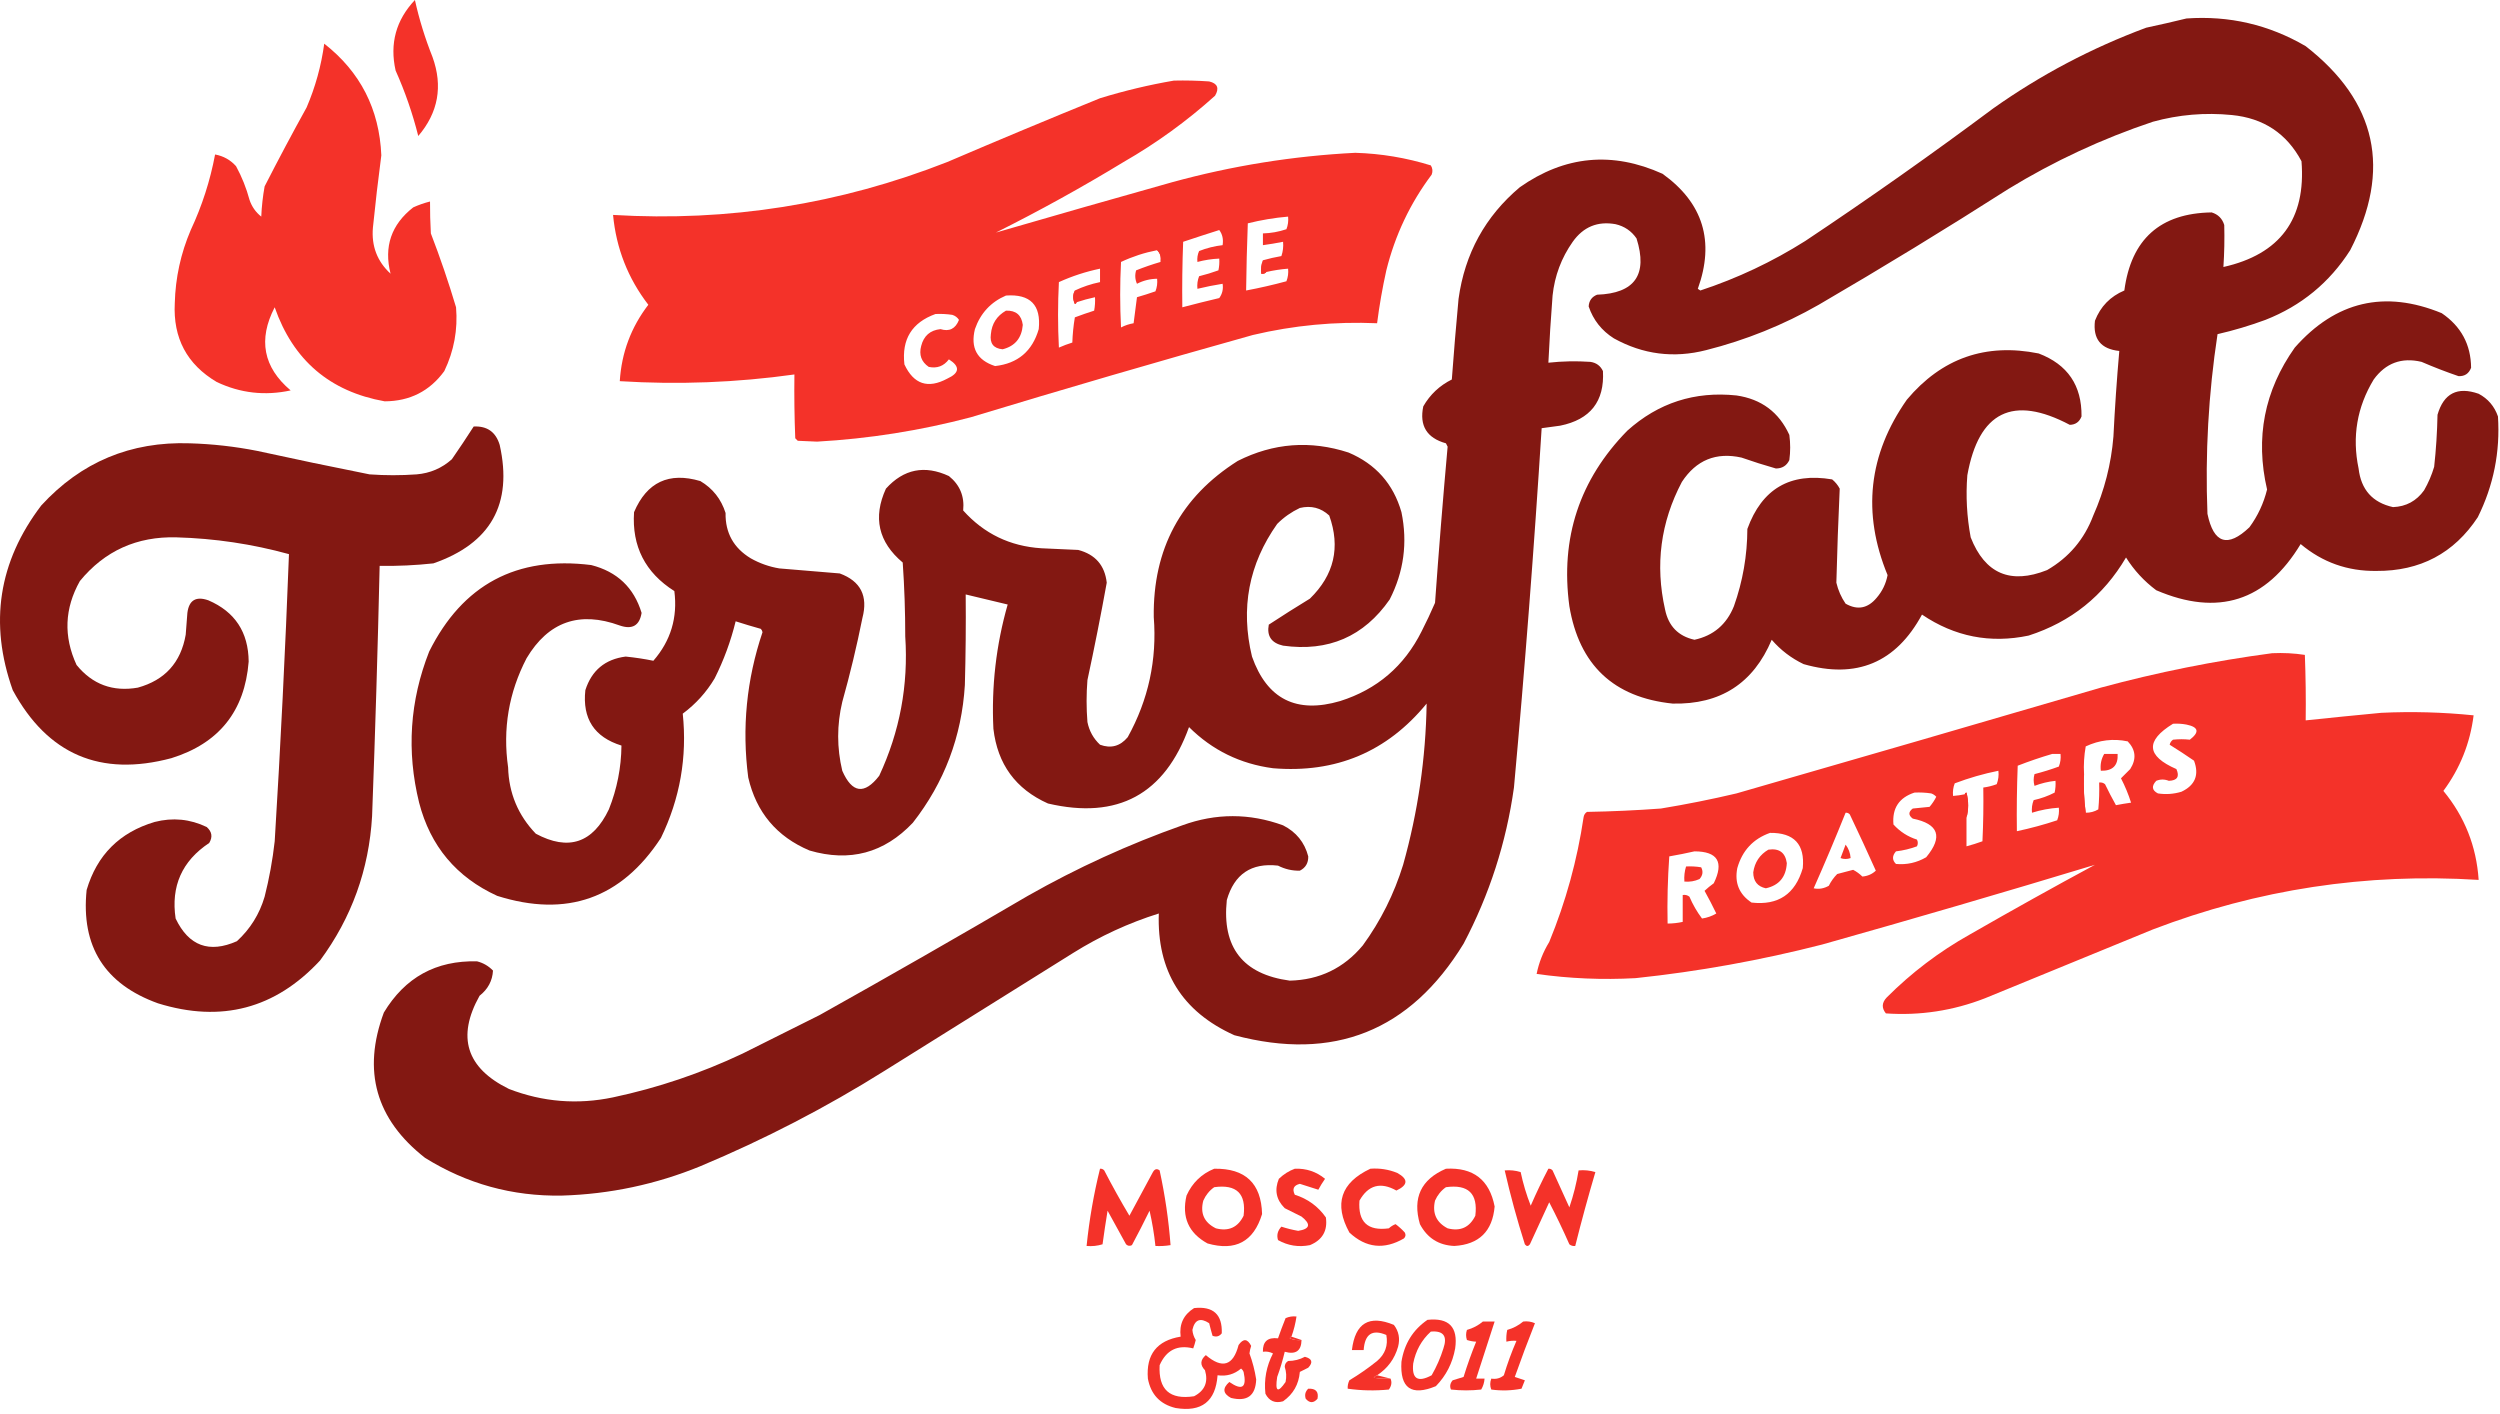 <?xml version="1.0" encoding="UTF-8"?> <svg xmlns="http://www.w3.org/2000/svg" width="228" height="129" viewBox="0 0 228 129" fill="none"><path fill-rule="evenodd" clip-rule="evenodd" d="M37.84 0C38.229 1.757 38.765 3.493 39.448 5.207C40.404 7.865 39.97 10.264 38.146 12.405C37.631 10.353 36.942 8.363 36.079 6.432C35.528 3.974 36.115 1.83 37.84 0Z" fill="#F43229"></path><path fill-rule="evenodd" clip-rule="evenodd" d="M199.406 1.685C203.3 1.41 206.925 2.252 210.279 4.211C216.772 9.267 218.126 15.469 214.338 22.818C212.455 25.772 209.876 27.89 206.604 29.174C205.172 29.702 203.717 30.136 202.239 30.475C201.411 35.915 201.104 41.377 201.32 46.862C201.885 49.571 203.163 49.979 205.149 48.087C205.912 47.046 206.448 45.897 206.757 44.641C205.665 39.934 206.507 35.621 209.284 31.701C213.019 27.472 217.486 26.426 222.684 28.561C224.45 29.762 225.344 31.421 225.364 33.538C225.162 34.074 224.779 34.329 224.215 34.304C223.08 33.916 221.958 33.482 220.846 33.002C219.031 32.57 217.576 33.106 216.482 34.61C214.958 37.127 214.498 39.832 215.103 42.727C215.327 44.66 216.374 45.834 218.243 46.249C219.436 46.201 220.381 45.691 221.076 44.718C221.466 44.038 221.773 43.324 221.995 42.574C222.169 40.997 222.27 39.414 222.301 37.826C222.866 35.872 224.117 35.234 226.053 35.912C226.906 36.363 227.492 37.052 227.814 37.979C228.025 41.209 227.413 44.272 225.976 47.168C223.803 50.463 220.714 52.097 216.711 52.069C214.103 52.101 211.806 51.285 209.82 49.618C206.67 54.841 202.279 56.245 196.649 53.83C195.542 53.003 194.623 52.008 193.893 50.843C191.832 54.349 188.87 56.722 185.011 57.965C181.504 58.703 178.262 58.064 175.286 56.05C172.911 60.44 169.312 61.946 164.489 60.568C163.364 60.029 162.393 59.288 161.58 58.347C159.904 62.326 156.892 64.266 152.544 64.167C147.162 63.609 144.022 60.648 143.126 55.285C142.288 49.07 144.049 43.735 148.409 39.281C151.241 36.738 154.56 35.666 158.364 36.065C160.636 36.395 162.244 37.595 163.188 39.664C163.29 40.43 163.29 41.195 163.188 41.961C162.947 42.468 162.54 42.724 161.963 42.727C160.909 42.427 159.863 42.095 158.823 41.731C156.508 41.217 154.694 41.957 153.387 43.952C151.446 47.634 150.935 51.513 151.855 55.591C152.165 57.1 153.059 58.019 154.535 58.347C156.264 57.973 157.463 56.952 158.134 55.285C158.943 53.008 159.35 50.66 159.359 48.24C160.685 44.578 163.263 43.072 167.093 43.722C167.381 43.959 167.611 44.239 167.782 44.565C167.65 47.422 167.549 50.28 167.476 53.141C167.64 53.837 167.92 54.475 168.318 55.055C169.398 55.669 170.343 55.49 171.151 54.519C171.667 53.921 171.998 53.232 172.147 52.451C169.81 46.785 170.398 41.45 173.908 36.448C177.087 32.666 181.093 31.262 185.929 32.236C188.567 33.24 189.868 35.155 189.835 37.979C189.643 38.478 189.286 38.734 188.763 38.745C183.579 36.002 180.465 37.534 179.421 43.339C179.272 45.242 179.375 47.131 179.727 49.006C181.03 52.324 183.354 53.319 186.695 51.992C188.689 50.839 190.093 49.18 190.907 47.015C191.925 44.721 192.538 42.322 192.744 39.817C192.873 37.209 193.051 34.605 193.28 32.007C191.6 31.834 190.861 30.915 191.06 29.25C191.565 27.953 192.46 27.034 193.74 26.494C194.358 21.815 197.014 19.441 201.703 19.372C202.29 19.551 202.673 19.934 202.852 20.521C202.885 21.797 202.859 23.073 202.775 24.35C207.945 23.188 210.319 19.972 209.896 14.702C208.55 12.175 206.432 10.771 203.541 10.49C201.1 10.249 198.702 10.453 196.343 11.103C191.718 12.65 187.328 14.692 183.173 17.229C177.481 20.866 171.713 24.388 165.868 27.795C162.638 29.64 159.218 31.018 155.607 31.93C152.653 32.688 149.844 32.331 147.184 30.858C146.07 30.153 145.304 29.183 144.887 27.948C144.917 27.428 145.173 27.07 145.653 26.877C149.095 26.759 150.295 25.049 149.252 21.746C148.787 21.067 148.149 20.633 147.337 20.445C145.702 20.152 144.4 20.688 143.432 22.052C142.398 23.52 141.786 25.153 141.595 26.953C141.436 28.994 141.309 31.036 141.212 33.079C142.486 32.94 143.762 32.914 145.04 33.002C145.579 33.079 145.962 33.36 146.189 33.844C146.34 36.606 145.039 38.266 142.284 38.822C141.722 38.906 141.16 38.982 140.599 39.051C139.909 49.987 139.067 60.912 138.072 71.824C137.37 76.842 135.838 81.589 133.478 86.066C128.605 94.038 121.637 96.821 112.574 94.413C107.802 92.265 105.505 88.564 105.683 83.31C102.928 84.176 100.325 85.376 97.872 86.909C92.155 90.482 86.438 94.055 80.72 97.629C75.359 100.992 69.744 103.901 63.874 106.358C59.821 108.016 55.61 108.909 51.24 109.038C46.729 109.116 42.569 107.968 38.759 105.592C34.277 102.085 33.027 97.67 35.007 92.345C36.937 89.138 39.77 87.581 43.507 87.674C44.068 87.815 44.553 88.095 44.961 88.517C44.91 89.445 44.502 90.21 43.736 90.814C41.636 94.571 42.53 97.404 46.416 99.313C49.5 100.504 52.665 100.759 55.911 100.079C59.996 99.211 63.927 97.883 67.703 96.097C70.051 94.923 72.4 93.749 74.748 92.575C81.117 89.012 87.447 85.387 93.737 81.702C98.247 79.141 102.943 76.997 107.827 75.27C110.892 74.154 113.955 74.154 117.015 75.27C118.213 75.879 118.979 76.824 119.312 78.103C119.325 78.707 119.07 79.141 118.547 79.405C117.851 79.422 117.188 79.269 116.556 78.945C114.123 78.669 112.566 79.716 111.885 82.085C111.432 86.403 113.346 88.853 117.628 89.435C120.337 89.37 122.558 88.298 124.289 86.219C125.918 83.983 127.143 81.532 127.965 78.869C129.315 74.057 130.03 69.157 130.109 64.167C126.498 68.572 121.828 70.537 116.096 70.063C113.112 69.668 110.56 68.418 108.439 66.311C106.228 72.445 101.94 74.768 95.575 73.279C92.631 71.964 90.972 69.692 90.598 66.464C90.409 62.609 90.843 58.831 91.9 55.131C90.624 54.825 89.347 54.519 88.071 54.213C88.097 56.97 88.071 59.726 87.995 62.482C87.706 67.179 86.123 71.365 83.247 75.04C80.634 77.799 77.494 78.641 73.829 77.567C70.835 76.303 68.971 74.082 68.239 70.905C67.65 66.398 68.084 61.982 69.541 57.658C69.519 57.54 69.468 57.438 69.388 57.352C68.617 57.137 67.851 56.908 67.091 56.663C66.65 58.468 66.012 60.204 65.176 61.87C64.424 63.133 63.454 64.205 62.267 65.086C62.679 69.05 62.016 72.828 60.276 76.418C56.661 81.946 51.684 83.707 45.344 81.702C41.621 79.999 39.248 77.166 38.223 73.202C37.066 68.508 37.372 63.914 39.142 59.419C42.194 53.312 47.12 50.683 53.92 51.533C56.284 52.136 57.815 53.59 58.514 55.897C58.325 57.055 57.661 57.438 56.524 57.046C52.844 55.703 50.011 56.698 48.024 60.032C46.398 63.16 45.837 66.478 46.34 69.986C46.408 72.338 47.25 74.354 48.867 76.035C51.843 77.63 54.063 76.89 55.528 73.815C56.275 71.946 56.657 70.006 56.677 67.995C54.198 67.227 53.101 65.542 53.384 62.942C53.959 61.142 55.184 60.121 57.06 59.879C57.924 59.966 58.766 60.093 59.587 60.262C61.173 58.438 61.811 56.32 61.501 53.906C58.844 52.224 57.619 49.825 57.825 46.709C58.992 43.969 61.008 43.025 63.874 43.875C65.003 44.545 65.769 45.515 66.172 46.785C66.14 48.595 66.906 49.973 68.469 50.92C69.282 51.378 70.15 51.685 71.072 51.839C72.91 51.992 74.748 52.145 76.585 52.298C78.49 52.998 79.179 54.35 78.653 56.357C78.137 58.932 77.524 61.484 76.815 64.014C76.317 66.111 76.317 68.204 76.815 70.293C77.712 72.341 78.835 72.494 80.184 70.752C82.061 66.726 82.853 62.489 82.558 58.041C82.56 55.792 82.483 53.546 82.328 51.303C80.106 49.437 79.595 47.19 80.797 44.565C82.415 42.774 84.329 42.391 86.54 43.416C87.539 44.218 87.973 45.264 87.841 46.555C89.736 48.669 92.109 49.817 94.963 50.001C96.086 50.052 97.209 50.103 98.332 50.154C99.89 50.563 100.757 51.558 100.935 53.141C100.397 56.109 99.81 59.07 99.174 62.023C99.072 63.299 99.072 64.575 99.174 65.851C99.339 66.667 99.722 67.356 100.323 67.919C101.318 68.285 102.16 68.056 102.849 67.23C104.736 63.82 105.527 60.17 105.223 56.28C105.136 50.071 107.689 45.323 112.88 42.038C116.138 40.395 119.508 40.14 122.988 41.272C125.465 42.32 127.073 44.132 127.812 46.709C128.386 49.493 128.029 52.148 126.74 54.672C124.386 58.056 121.144 59.459 117.015 58.883C115.952 58.642 115.518 58.004 115.713 56.969C116.946 56.161 118.197 55.369 119.465 54.595C121.676 52.438 122.264 49.911 121.227 47.015C120.466 46.312 119.573 46.082 118.547 46.326C117.773 46.692 117.083 47.176 116.479 47.781C113.886 51.444 113.12 55.477 114.182 59.879C115.549 63.758 118.229 65.111 122.222 63.937C125.585 62.873 128.061 60.754 129.649 57.582C130.089 56.722 130.497 55.854 130.875 54.978C131.215 50.226 131.598 45.479 132.023 40.736C131.972 40.634 131.921 40.532 131.87 40.43C130.123 39.946 129.434 38.823 129.803 37.06C130.423 35.981 131.291 35.164 132.406 34.61C132.586 32.158 132.791 29.708 133.019 27.259C133.59 23.128 135.453 19.733 138.608 17.075C142.71 14.193 147.049 13.784 151.625 15.85C155.328 18.513 156.4 22.01 154.841 26.34C154.918 26.392 154.995 26.443 155.071 26.494C158.446 25.38 161.638 23.874 164.643 21.976C170.467 18.094 176.185 14.061 181.795 9.878C186.106 6.828 190.75 4.378 195.731 2.527C196.982 2.26 198.207 1.979 199.406 1.685Z" fill="#831812"></path><path fill-rule="evenodd" clip-rule="evenodd" d="M29.57 3.982C32.861 6.557 34.597 9.952 34.777 14.166C34.488 16.356 34.233 18.551 34.011 20.751C33.862 22.434 34.398 23.837 35.619 24.962C34.995 22.497 35.684 20.48 37.687 18.913C38.181 18.689 38.692 18.51 39.218 18.377C39.214 19.328 39.24 20.298 39.294 21.287C40.147 23.503 40.913 25.749 41.592 28.025C41.762 30.064 41.405 32.004 40.52 33.845C39.186 35.673 37.374 36.592 35.083 36.601C30.08 35.709 26.736 32.85 25.052 28.025C23.525 30.969 24.01 33.496 26.507 35.606C24.166 36.114 21.92 35.858 19.769 34.84C17.05 33.232 15.774 30.833 15.94 27.642C16.001 25.333 16.485 23.112 17.395 20.981C18.428 18.774 19.168 16.477 19.616 14.089C20.378 14.228 21.017 14.585 21.53 15.161C22.057 16.128 22.465 17.149 22.755 18.224C22.962 18.842 23.319 19.352 23.827 19.755C23.867 18.829 23.969 17.91 24.133 16.999C25.368 14.58 26.644 12.181 27.962 9.801C28.763 7.934 29.299 5.994 29.57 3.982Z" fill="#F43229"></path><path fill-rule="evenodd" clip-rule="evenodd" d="M105.529 22.818C105.638 22.68 105.791 22.629 105.989 22.665C106.036 23.107 105.985 23.515 105.836 23.89C105.914 23.448 105.812 23.091 105.529 22.818Z" fill="#F43229"></path><path fill-rule="evenodd" clip-rule="evenodd" d="M115.178 23.737C115.1 24.179 115.202 24.537 115.484 24.809C115.375 24.948 115.222 24.998 115.025 24.962C114.978 24.52 115.029 24.112 115.178 23.737Z" fill="#F43229"></path><path fill-rule="evenodd" clip-rule="evenodd" d="M98.025 26.494C97.979 26.886 98.03 27.243 98.178 27.566C98.169 27.649 98.118 27.7 98.025 27.719C97.826 27.289 97.826 26.88 98.025 26.494Z" fill="#F43229"></path><path fill-rule="evenodd" clip-rule="evenodd" d="M91.746 28.331C92.655 28.3 93.165 28.734 93.278 29.633C93.182 30.829 92.569 31.569 91.44 31.854C90.61 31.781 90.252 31.321 90.368 30.475C90.451 29.523 90.911 28.809 91.746 28.331Z" fill="#F43229"></path><path fill-rule="evenodd" clip-rule="evenodd" d="M107.061 7.351C108.134 7.325 109.206 7.351 110.277 7.427C111.039 7.609 111.217 8.042 110.813 8.729C108.245 11.042 105.463 13.058 102.467 14.778C98.686 17.078 94.806 19.222 90.828 21.21C96.174 19.657 101.534 18.125 106.908 16.616C112.375 15.117 117.939 14.223 123.6 13.936C125.95 14.006 128.247 14.389 130.492 15.085C130.657 15.349 130.682 15.63 130.568 15.927C128.605 18.544 127.227 21.454 126.433 24.656C126.077 26.258 125.796 27.866 125.591 29.48C121.762 29.313 117.984 29.67 114.259 30.552C105.656 32.96 97.08 35.461 88.531 38.056C83.935 39.269 79.264 40.009 74.518 40.277L72.757 40.2L72.527 39.97C72.451 38.031 72.425 36.091 72.451 34.151C67.165 34.892 61.855 35.096 56.524 34.763C56.684 32.172 57.552 29.85 59.127 27.795C57.271 25.383 56.199 22.652 55.911 19.602C66.43 20.234 76.588 18.626 86.387 14.778C91.014 12.796 95.66 10.856 100.323 8.959C102.555 8.273 104.801 7.737 107.061 7.351ZM115.178 23.737C115.029 24.112 114.978 24.52 115.025 24.962C115.222 24.998 115.376 24.948 115.484 24.809C116.138 24.657 116.802 24.555 117.475 24.503C117.516 24.904 117.465 25.287 117.322 25.651C116.105 25.981 114.88 26.262 113.646 26.494C113.671 24.451 113.722 22.409 113.8 20.368C115.009 20.065 116.234 19.861 117.475 19.755C117.516 20.157 117.465 20.539 117.322 20.904C116.626 21.14 115.911 21.268 115.178 21.287V22.359C115.794 22.276 116.407 22.174 117.016 22.052C117.058 22.504 117.007 22.938 116.862 23.354C116.288 23.454 115.727 23.581 115.178 23.737ZM111.502 22.359C111.587 21.821 111.485 21.361 111.196 20.98C110.111 21.323 109.014 21.68 107.904 22.052C107.827 24.043 107.801 26.034 107.827 28.025C108.944 27.73 110.067 27.449 111.196 27.183C111.474 26.803 111.576 26.369 111.502 25.881C110.731 26.002 109.965 26.155 109.205 26.34C109.164 25.939 109.215 25.556 109.358 25.192C109.959 25.043 110.546 24.864 111.12 24.656C111.196 24.302 111.221 23.945 111.196 23.584C110.52 23.613 109.857 23.715 109.205 23.89C109.166 23.539 109.217 23.207 109.358 22.895C110.051 22.62 110.766 22.441 111.502 22.359ZM105.529 22.818C105.812 23.091 105.914 23.448 105.836 23.89C105.085 24.11 104.345 24.365 103.615 24.656C103.49 25.074 103.515 25.482 103.692 25.881C104.268 25.584 104.881 25.431 105.529 25.422C105.57 25.823 105.519 26.206 105.376 26.57C104.819 26.765 104.257 26.943 103.692 27.106C103.586 27.905 103.484 28.697 103.385 29.48C102.98 29.549 102.597 29.677 102.237 29.863C102.135 27.872 102.135 25.881 102.237 23.89C103.288 23.395 104.386 23.038 105.529 22.818ZM98.026 27.719C97.826 27.289 97.826 26.88 98.026 26.494C98.748 26.151 99.513 25.896 100.323 25.728V24.503C99.027 24.773 97.776 25.181 96.571 25.728C96.469 27.719 96.469 29.71 96.571 31.701C96.971 31.524 97.38 31.371 97.796 31.241C97.822 30.47 97.899 29.705 98.026 28.944C98.611 28.723 99.198 28.519 99.787 28.331C99.863 27.926 99.888 27.518 99.863 27.106C99.293 27.228 98.732 27.381 98.179 27.566C98.17 27.649 98.119 27.7 98.026 27.719ZM91.746 26.953C93.965 26.797 94.96 27.819 94.733 30.016C94.148 32.031 92.82 33.154 90.751 33.385C89.106 32.853 88.493 31.73 88.913 30.016C89.417 28.568 90.362 27.547 91.746 26.953ZM86.847 28.714C86.338 28.638 85.828 28.613 85.315 28.638C83.165 29.414 82.221 30.945 82.482 33.232C83.327 35.046 84.629 35.48 86.387 34.534C87.524 34.014 87.575 33.427 86.54 32.773C86.069 33.392 85.457 33.621 84.703 33.462C84.025 32.999 83.796 32.36 84.013 31.548C84.247 30.624 84.834 30.113 85.775 30.016C86.577 30.267 87.139 29.986 87.459 29.174C87.314 28.948 87.11 28.794 86.847 28.714Z" fill="#F43229"></path><path fill-rule="evenodd" clip-rule="evenodd" d="M43.2 38.898C44.428 38.837 45.22 39.398 45.574 40.583C46.775 45.964 44.758 49.563 39.525 51.38C37.896 51.556 36.262 51.632 34.624 51.609C34.45 59.217 34.22 66.823 33.935 74.427C33.653 79.307 32.071 83.697 29.187 87.598C25.108 91.994 20.182 93.295 14.409 91.503C9.545 89.753 7.375 86.307 7.901 81.166C8.84 77.981 10.907 75.913 14.103 74.963C15.748 74.54 17.331 74.693 18.85 75.423C19.333 75.848 19.41 76.333 19.08 76.878C16.597 78.525 15.576 80.822 16.017 83.769C17.213 86.27 19.077 86.959 21.607 85.837C22.823 84.722 23.665 83.369 24.134 81.778C24.555 80.116 24.862 78.432 25.053 76.725C25.588 68.001 26.022 59.272 26.354 50.537C23 49.614 19.579 49.103 16.094 49.006C12.488 48.908 9.552 50.235 7.288 52.987C5.882 55.484 5.78 58.037 6.982 60.645C8.429 62.421 10.293 63.11 12.571 62.712C15.04 62.03 16.495 60.422 16.936 57.888C16.987 57.224 17.038 56.561 17.089 55.897C17.235 54.736 17.873 54.353 19.003 54.749C21.43 55.792 22.655 57.656 22.679 60.338C22.32 64.856 19.972 67.792 15.634 69.144C9.164 70.873 4.34 68.805 1.162 62.942C-1.007 56.841 -0.139 51.225 3.766 46.096C7.4 42.136 11.917 40.247 17.319 40.43C19.38 40.491 21.422 40.721 23.445 41.119C26.859 41.866 30.279 42.581 33.705 43.263C35.134 43.365 36.564 43.365 37.993 43.263C39.225 43.159 40.297 42.7 41.209 41.885C41.893 40.898 42.557 39.903 43.2 38.898Z" fill="#831812"></path><path fill-rule="evenodd" clip-rule="evenodd" d="M191.902 68.761C192.31 68.761 192.718 68.761 193.127 68.761C193.188 69.808 192.678 70.319 191.595 70.293C191.528 69.729 191.63 69.219 191.902 68.761Z" fill="#F43229"></path><path fill-rule="evenodd" clip-rule="evenodd" d="M190.064 70.599C190.013 71.801 190.065 72.975 190.217 74.121C190.208 74.204 190.157 74.255 190.064 74.274C189.862 73.025 189.862 71.8 190.064 70.599Z" fill="#F43229"></path><path fill-rule="evenodd" clip-rule="evenodd" d="M179.191 72.437C179.201 72.353 179.251 72.302 179.345 72.283C179.545 73.072 179.545 73.838 179.345 74.581C179.394 73.836 179.343 73.121 179.191 72.437Z" fill="#F43229"></path><path fill-rule="evenodd" clip-rule="evenodd" d="M168.318 77.031C168.589 77.382 168.742 77.79 168.777 78.256C168.456 78.368 168.149 78.368 167.858 78.256C168.013 77.843 168.166 77.435 168.318 77.031Z" fill="#F43229"></path><path fill-rule="evenodd" clip-rule="evenodd" d="M161.274 77.49C162.259 77.343 162.819 77.751 162.958 78.716C162.891 79.98 162.252 80.746 161.044 81.013C160.283 80.849 159.9 80.364 159.896 79.558C160.029 78.637 160.488 77.948 161.274 77.49Z" fill="#F43229"></path><path fill-rule="evenodd" clip-rule="evenodd" d="M207.216 59.573C208.225 59.525 209.221 59.576 210.203 59.726C210.279 61.716 210.305 63.707 210.279 65.698C212.575 65.456 214.872 65.226 217.171 65.009C219.985 64.876 222.792 64.953 225.593 65.239C225.275 67.78 224.356 70.077 222.837 72.13C224.779 74.483 225.851 77.188 226.053 80.247C215.815 79.6 205.911 81.105 196.343 84.765C193.808 85.804 191.273 86.844 188.737 87.883L188.677 87.908L188.602 87.938C186.078 88.973 183.553 90.008 181.029 91.043C178.116 92.178 175.104 92.637 171.993 92.422C171.591 91.927 171.617 91.442 172.07 90.967C174.336 88.7 176.863 86.786 179.651 85.224C183.534 82.995 187.337 80.876 191.06 78.869C182.787 81.377 174.491 83.802 166.174 86.143C160.58 87.578 154.913 88.599 149.175 89.206C146.148 89.374 143.136 89.247 140.14 88.823C140.347 87.794 140.73 86.825 141.288 85.913C142.799 82.242 143.845 78.439 144.428 74.504C144.467 74.301 144.569 74.148 144.734 74.045C146.983 74.006 149.229 73.904 151.472 73.738C153.788 73.357 156.085 72.898 158.364 72.36C169.448 69.168 180.527 65.952 191.596 62.712C196.75 61.317 201.957 60.271 207.216 59.573ZM198.18 66.005C198.592 65.98 199 66.005 199.406 66.081C200.514 66.308 200.615 66.768 199.712 67.46C199.208 67.403 198.698 67.403 198.18 67.46C198.017 67.573 197.914 67.726 197.874 67.919C198.618 68.381 199.358 68.866 200.095 69.374C200.582 70.671 200.199 71.615 198.946 72.207C198.243 72.42 197.528 72.471 196.802 72.36C196.251 72.075 196.2 71.692 196.649 71.212C197.024 71.055 197.407 71.055 197.798 71.212C198.566 71.184 198.796 70.827 198.487 70.14C195.742 68.942 195.641 67.563 198.18 66.005ZM190.065 70.599C190.014 71.801 190.066 72.975 190.218 74.121C190.631 74.126 191.014 74.024 191.366 73.815C191.443 73 191.469 72.183 191.443 71.365C191.645 71.338 191.824 71.389 191.979 71.518C192.291 72.168 192.624 72.806 192.974 73.432C193.418 73.346 193.878 73.269 194.353 73.202C194.112 72.441 193.806 71.701 193.434 70.982L193.526 70.89L193.528 70.887L193.532 70.883C193.777 70.638 194.025 70.39 194.276 70.139C194.86 69.221 194.783 68.378 194.046 67.613C192.734 67.339 191.458 67.492 190.218 68.072C190.069 68.9 190.017 69.742 190.065 70.599ZM187.155 68.761H187.92C187.962 69.162 187.911 69.545 187.767 69.91C187.035 70.178 186.295 70.408 185.547 70.599C185.444 70.956 185.444 71.314 185.547 71.671C186.162 71.434 186.801 71.281 187.461 71.212C187.485 71.573 187.461 71.93 187.384 72.284C186.787 72.594 186.148 72.823 185.47 72.973C185.326 73.337 185.275 73.72 185.317 74.121C186.115 73.871 186.931 73.718 187.767 73.662C187.808 74.063 187.758 74.446 187.614 74.81C186.407 75.21 185.182 75.542 183.939 75.806C183.912 73.814 183.939 71.823 184.015 69.833C185.052 69.428 186.098 69.071 187.155 68.761ZM179.344 72.284C179.545 73.073 179.545 73.838 179.344 74.581V77.184C179.836 77.053 180.321 76.9 180.799 76.725C180.876 75.092 180.902 73.458 180.876 71.824C181.295 71.77 181.703 71.668 182.101 71.518C182.251 71.122 182.302 70.713 182.254 70.293C180.897 70.566 179.569 70.949 178.272 71.441C178.128 71.806 178.078 72.189 178.119 72.59C178.481 72.563 178.837 72.512 179.191 72.437C179.2 72.353 179.251 72.302 179.344 72.284ZM174.597 72.284C175.11 72.258 175.62 72.284 176.128 72.36C176.307 72.424 176.461 72.526 176.588 72.666C176.421 72.999 176.217 73.305 175.975 73.585L174.444 73.738C174.035 74.045 174.035 74.351 174.444 74.657C176.81 75.136 177.219 76.31 175.669 78.18C174.814 78.679 173.895 78.883 172.912 78.792C172.554 78.439 172.554 78.056 172.912 77.644C173.578 77.565 174.216 77.412 174.827 77.184C174.929 76.98 174.929 76.776 174.827 76.572C173.992 76.307 173.277 75.847 172.683 75.193C172.552 73.717 173.191 72.747 174.597 72.284ZM168.701 74.274C168.598 74.159 168.471 74.108 168.318 74.121C167.391 76.433 166.422 78.73 165.408 81.013C165.875 81.115 166.335 81.038 166.787 80.783C166.987 80.382 167.243 80.025 167.552 79.711L169.007 79.328C169.318 79.491 169.598 79.695 169.849 79.941C170.332 79.899 170.741 79.72 171.075 79.405C170.304 77.685 169.512 75.975 168.701 74.274ZM161.427 75.959C163.623 75.934 164.618 77.006 164.413 79.175C163.725 81.546 162.169 82.592 159.742 82.314C158.613 81.563 158.18 80.516 158.44 79.175C158.892 77.575 159.887 76.503 161.427 75.959ZM156.296 80.553C157.241 78.618 156.653 77.648 154.535 77.644C153.792 77.813 153.027 77.966 152.238 78.103C152.094 80.139 152.042 82.181 152.085 84.229C152.55 84.227 153.01 84.176 153.463 84.076V81.625C153.69 81.585 153.893 81.636 154.076 81.778C154.383 82.496 154.766 83.16 155.224 83.769C155.696 83.701 156.129 83.548 156.526 83.31C156.187 82.609 155.831 81.919 155.454 81.242C155.72 80.994 156.001 80.765 156.296 80.553Z" fill="#F43229"></path><path fill-rule="evenodd" clip-rule="evenodd" d="M153.769 79.022C154.232 78.997 154.691 79.022 155.147 79.098C155.346 79.481 155.294 79.839 154.994 80.17C154.558 80.368 154.098 80.444 153.616 80.4C153.579 79.924 153.631 79.465 153.769 79.022Z" fill="#F43229"></path><path fill-rule="evenodd" clip-rule="evenodd" d="M100.322 106.587C100.474 106.574 100.602 106.625 100.705 106.741C101.431 108.144 102.197 109.522 103.002 110.875C103.717 109.548 104.431 108.221 105.146 106.894C105.311 106.604 105.515 106.553 105.758 106.741C106.252 109.012 106.584 111.284 106.754 113.555C106.297 113.632 105.838 113.657 105.376 113.632C105.261 112.549 105.082 111.477 104.84 110.416C104.323 111.475 103.787 112.521 103.232 113.555C103.035 113.66 102.856 113.635 102.696 113.479C102.134 112.458 101.573 111.437 101.011 110.416C100.844 111.435 100.69 112.456 100.552 113.479C100.083 113.625 99.599 113.676 99.097 113.632C99.341 111.246 99.749 108.898 100.322 106.587Z" fill="#F43229"></path><path fill-rule="evenodd" clip-rule="evenodd" d="M118.087 106.588C119.124 106.545 120.043 106.851 120.844 107.507C120.62 107.826 120.416 108.157 120.231 108.502C119.69 108.338 119.129 108.159 118.547 107.966C117.981 108.103 117.828 108.435 118.087 108.961C119.269 109.334 120.213 110.023 120.92 111.029C121.092 112.243 120.607 113.085 119.466 113.556C118.432 113.76 117.462 113.606 116.556 113.096C116.416 112.651 116.518 112.243 116.862 111.871C117.343 112.03 117.854 112.158 118.394 112.254C119.48 112.082 119.582 111.648 118.7 110.952C118.189 110.697 117.679 110.442 117.168 110.187C116.391 109.417 116.212 108.523 116.632 107.507C117.07 107.089 117.555 106.783 118.087 106.588Z" fill="#F43229"></path><path fill-rule="evenodd" clip-rule="evenodd" d="M124.979 106.587C125.827 106.524 126.643 106.652 127.429 106.97C128.451 107.536 128.425 108.072 127.352 108.578C125.907 107.768 124.784 108.074 123.983 109.497C123.837 111.444 124.731 112.286 126.663 112.024C126.842 111.858 127.046 111.731 127.276 111.641C127.58 111.868 127.86 112.123 128.118 112.407C128.223 112.604 128.197 112.782 128.042 112.943C126.235 113.995 124.576 113.816 123.064 112.407C121.635 109.801 122.273 107.861 124.979 106.587Z" fill="#F43229"></path><path fill-rule="evenodd" clip-rule="evenodd" d="M141.211 106.587C141.364 106.574 141.491 106.625 141.594 106.741C142.104 107.864 142.615 108.987 143.125 110.11C143.502 109.011 143.783 107.888 143.968 106.741C144.488 106.692 144.999 106.743 145.499 106.894C144.839 109.126 144.226 111.372 143.661 113.632C143.459 113.658 143.28 113.607 143.125 113.479C142.552 112.179 141.94 110.903 141.288 109.65C140.701 110.926 140.114 112.203 139.527 113.479C139.373 113.683 139.22 113.683 139.067 113.479C138.36 111.256 137.748 109.01 137.229 106.741C137.731 106.697 138.216 106.748 138.684 106.894C138.906 107.948 139.213 108.969 139.603 109.957C140.102 108.806 140.638 107.683 141.211 106.587Z" fill="#F43229"></path><path fill-rule="evenodd" clip-rule="evenodd" d="M115.101 110.722C115.029 107.92 113.574 106.542 110.737 106.588C109.575 107.06 108.732 107.877 108.21 109.038C107.754 110.994 108.392 112.449 110.124 113.402C112.675 114.131 114.334 113.238 115.101 110.722ZM113.416 110.876C113.67 108.858 112.776 107.99 110.736 108.272C110.299 108.579 109.967 108.988 109.741 109.497C109.438 110.654 109.821 111.496 110.889 112.024C112.052 112.323 112.894 111.94 113.416 110.876Z" fill="#F43229"></path><path fill-rule="evenodd" clip-rule="evenodd" d="M136.311 110.033C135.842 107.601 134.362 106.452 131.87 106.588C129.596 107.563 128.804 109.247 129.496 111.641C130.162 112.906 131.209 113.57 132.635 113.632C134.889 113.497 136.114 112.297 136.311 110.033ZM134.549 110.876C134.803 108.858 133.909 107.99 131.869 108.272C131.432 108.579 131.1 108.988 130.874 109.497C130.608 110.642 130.991 111.484 132.022 112.024C133.185 112.323 134.027 111.94 134.549 110.876Z" fill="#F43229"></path><path fill-rule="evenodd" clip-rule="evenodd" d="M108.899 119.298C110.645 119.107 111.487 119.873 111.426 121.596C111.208 121.881 110.928 121.957 110.583 121.825C110.473 121.448 110.371 121.065 110.277 120.677C109.466 120.144 108.956 120.348 108.746 121.289C108.776 121.623 108.878 121.93 109.052 122.208C108.991 122.468 108.914 122.723 108.822 122.974C107.386 122.62 106.365 123.13 105.759 124.505C105.638 126.732 106.684 127.676 108.899 127.338C109.88 126.829 110.212 126.038 109.894 124.965C109.431 124.487 109.456 124.028 109.971 123.586C111.473 124.864 112.468 124.558 112.957 122.668C113.386 122.054 113.769 122.079 114.106 122.744C114.03 122.968 113.979 123.198 113.952 123.433C114.236 124.207 114.44 124.998 114.565 125.807C114.507 127.291 113.742 127.852 112.268 127.492C111.522 127.092 111.471 126.608 112.115 126.037C113.294 126.854 113.728 126.547 113.416 125.118C113.369 124.994 113.293 124.892 113.187 124.812C112.568 125.336 111.854 125.54 111.043 125.424C110.866 127.811 109.59 128.806 107.214 128.41C105.8 128.068 104.958 127.175 104.687 125.73C104.509 123.535 105.504 122.259 107.674 121.902C107.532 120.769 107.94 119.901 108.899 119.298Z" fill="#F43229"></path><path fill-rule="evenodd" clip-rule="evenodd" d="M117.78 121.902C117.697 121.911 117.646 121.962 117.627 122.055C117.971 122.204 118.328 122.255 118.699 122.208C118.681 123.203 118.17 123.56 117.168 123.28C116.985 124.057 116.756 124.822 116.479 125.577C116.275 126.923 116.53 127.076 117.244 126.037C117.342 125.572 117.317 125.112 117.168 124.658C117.172 124.424 117.274 124.245 117.474 124.122C118.027 124.118 118.537 123.991 119.005 123.739C119.667 123.913 119.77 124.245 119.312 124.735C119.056 124.862 118.801 124.99 118.546 125.118C118.448 126.259 117.938 127.152 117.015 127.798C116.283 128.006 115.747 127.776 115.407 127.109C115.266 125.819 115.495 124.594 116.096 123.433C115.805 123.285 115.499 123.234 115.177 123.28C115.151 122.352 115.61 121.943 116.555 122.055C116.77 121.436 117 120.824 117.244 120.217C117.557 120.076 117.889 120.025 118.24 120.064C118.149 120.692 117.996 121.305 117.78 121.902Z" fill="#F43229"></path><path fill-rule="evenodd" clip-rule="evenodd" d="M125.591 125.424C125.47 125.467 125.368 125.544 125.285 125.654C125.793 125.73 126.303 125.756 126.816 125.73C126.959 126.059 126.908 126.391 126.663 126.726C125.4 126.851 124.15 126.825 122.911 126.649C122.892 126.394 122.943 126.138 123.064 125.883C123.947 125.353 124.789 124.766 125.591 124.122C126.328 123.494 126.609 122.703 126.433 121.749C125.155 121.205 124.466 121.664 124.366 123.127C124.009 123.127 123.651 123.127 123.294 123.127C123.59 120.657 124.867 119.892 127.122 120.83C127.57 121.414 127.698 122.078 127.505 122.821C127.193 123.925 126.555 124.793 125.591 125.424Z" fill="#F43229"></path><path fill-rule="evenodd" clip-rule="evenodd" d="M135.239 120.524C135.596 120.524 135.954 120.524 136.311 120.524C135.749 122.259 135.188 123.995 134.626 125.731C134.882 125.731 135.137 125.731 135.392 125.731C135.367 126.087 135.265 126.419 135.086 126.726C134.167 126.828 133.248 126.828 132.329 126.726C132.199 126.438 132.25 126.157 132.482 125.884C132.817 125.773 133.149 125.671 133.478 125.577C133.815 124.488 134.198 123.416 134.626 122.361C134.354 122.351 134.073 122.3 133.784 122.208C133.682 121.902 133.682 121.596 133.784 121.289C134.336 121.133 134.821 120.878 135.239 120.524Z" fill="#F43229"></path><path fill-rule="evenodd" clip-rule="evenodd" d="M138.915 120.524C139.286 120.476 139.643 120.528 139.987 120.677C139.344 122.298 138.731 123.932 138.149 125.577C138.455 125.679 138.761 125.781 139.068 125.884C138.966 126.139 138.864 126.394 138.761 126.649C137.847 126.828 136.928 126.853 136.005 126.726C135.877 126.407 135.877 126.075 136.005 125.73C136.448 125.801 136.831 125.698 137.153 125.424C137.477 124.352 137.86 123.305 138.302 122.285C137.998 122.257 137.691 122.283 137.383 122.361C137.358 122 137.384 121.643 137.46 121.289C138.012 121.133 138.496 120.878 138.915 120.524Z" fill="#F43229"></path><path fill-rule="evenodd" clip-rule="evenodd" d="M132.712 122.974C132.986 121.027 132.143 120.159 130.185 120.37C128.86 121.28 128.068 122.556 127.811 124.199C127.666 126.605 128.712 127.345 130.951 126.419C131.884 125.463 132.471 124.315 132.712 122.974ZM131.64 122.974C132.023 121.854 131.641 121.343 130.492 121.442C129.645 122.214 129.109 123.184 128.884 124.352C128.739 125.752 129.301 126.109 130.568 125.424C131.013 124.65 131.371 123.834 131.64 122.974Z" fill="#F43229"></path><path fill-rule="evenodd" clip-rule="evenodd" d="M117.78 121.902C118.086 122.004 118.393 122.106 118.699 122.208C118.328 122.255 117.97 122.204 117.627 122.055C117.646 121.962 117.697 121.911 117.78 121.902Z" fill="#F43229"></path><path fill-rule="evenodd" clip-rule="evenodd" d="M125.59 125.424C125.999 125.526 126.407 125.628 126.816 125.73C126.303 125.756 125.792 125.73 125.284 125.654C125.367 125.544 125.47 125.467 125.59 125.424Z" fill="#F43229"></path><path fill-rule="evenodd" clip-rule="evenodd" d="M119.312 126.649C119.999 126.617 120.28 126.923 120.155 127.568C119.797 127.977 119.44 127.977 119.083 127.568C118.968 127.21 119.045 126.904 119.312 126.649Z" fill="#F43229"></path></svg> 